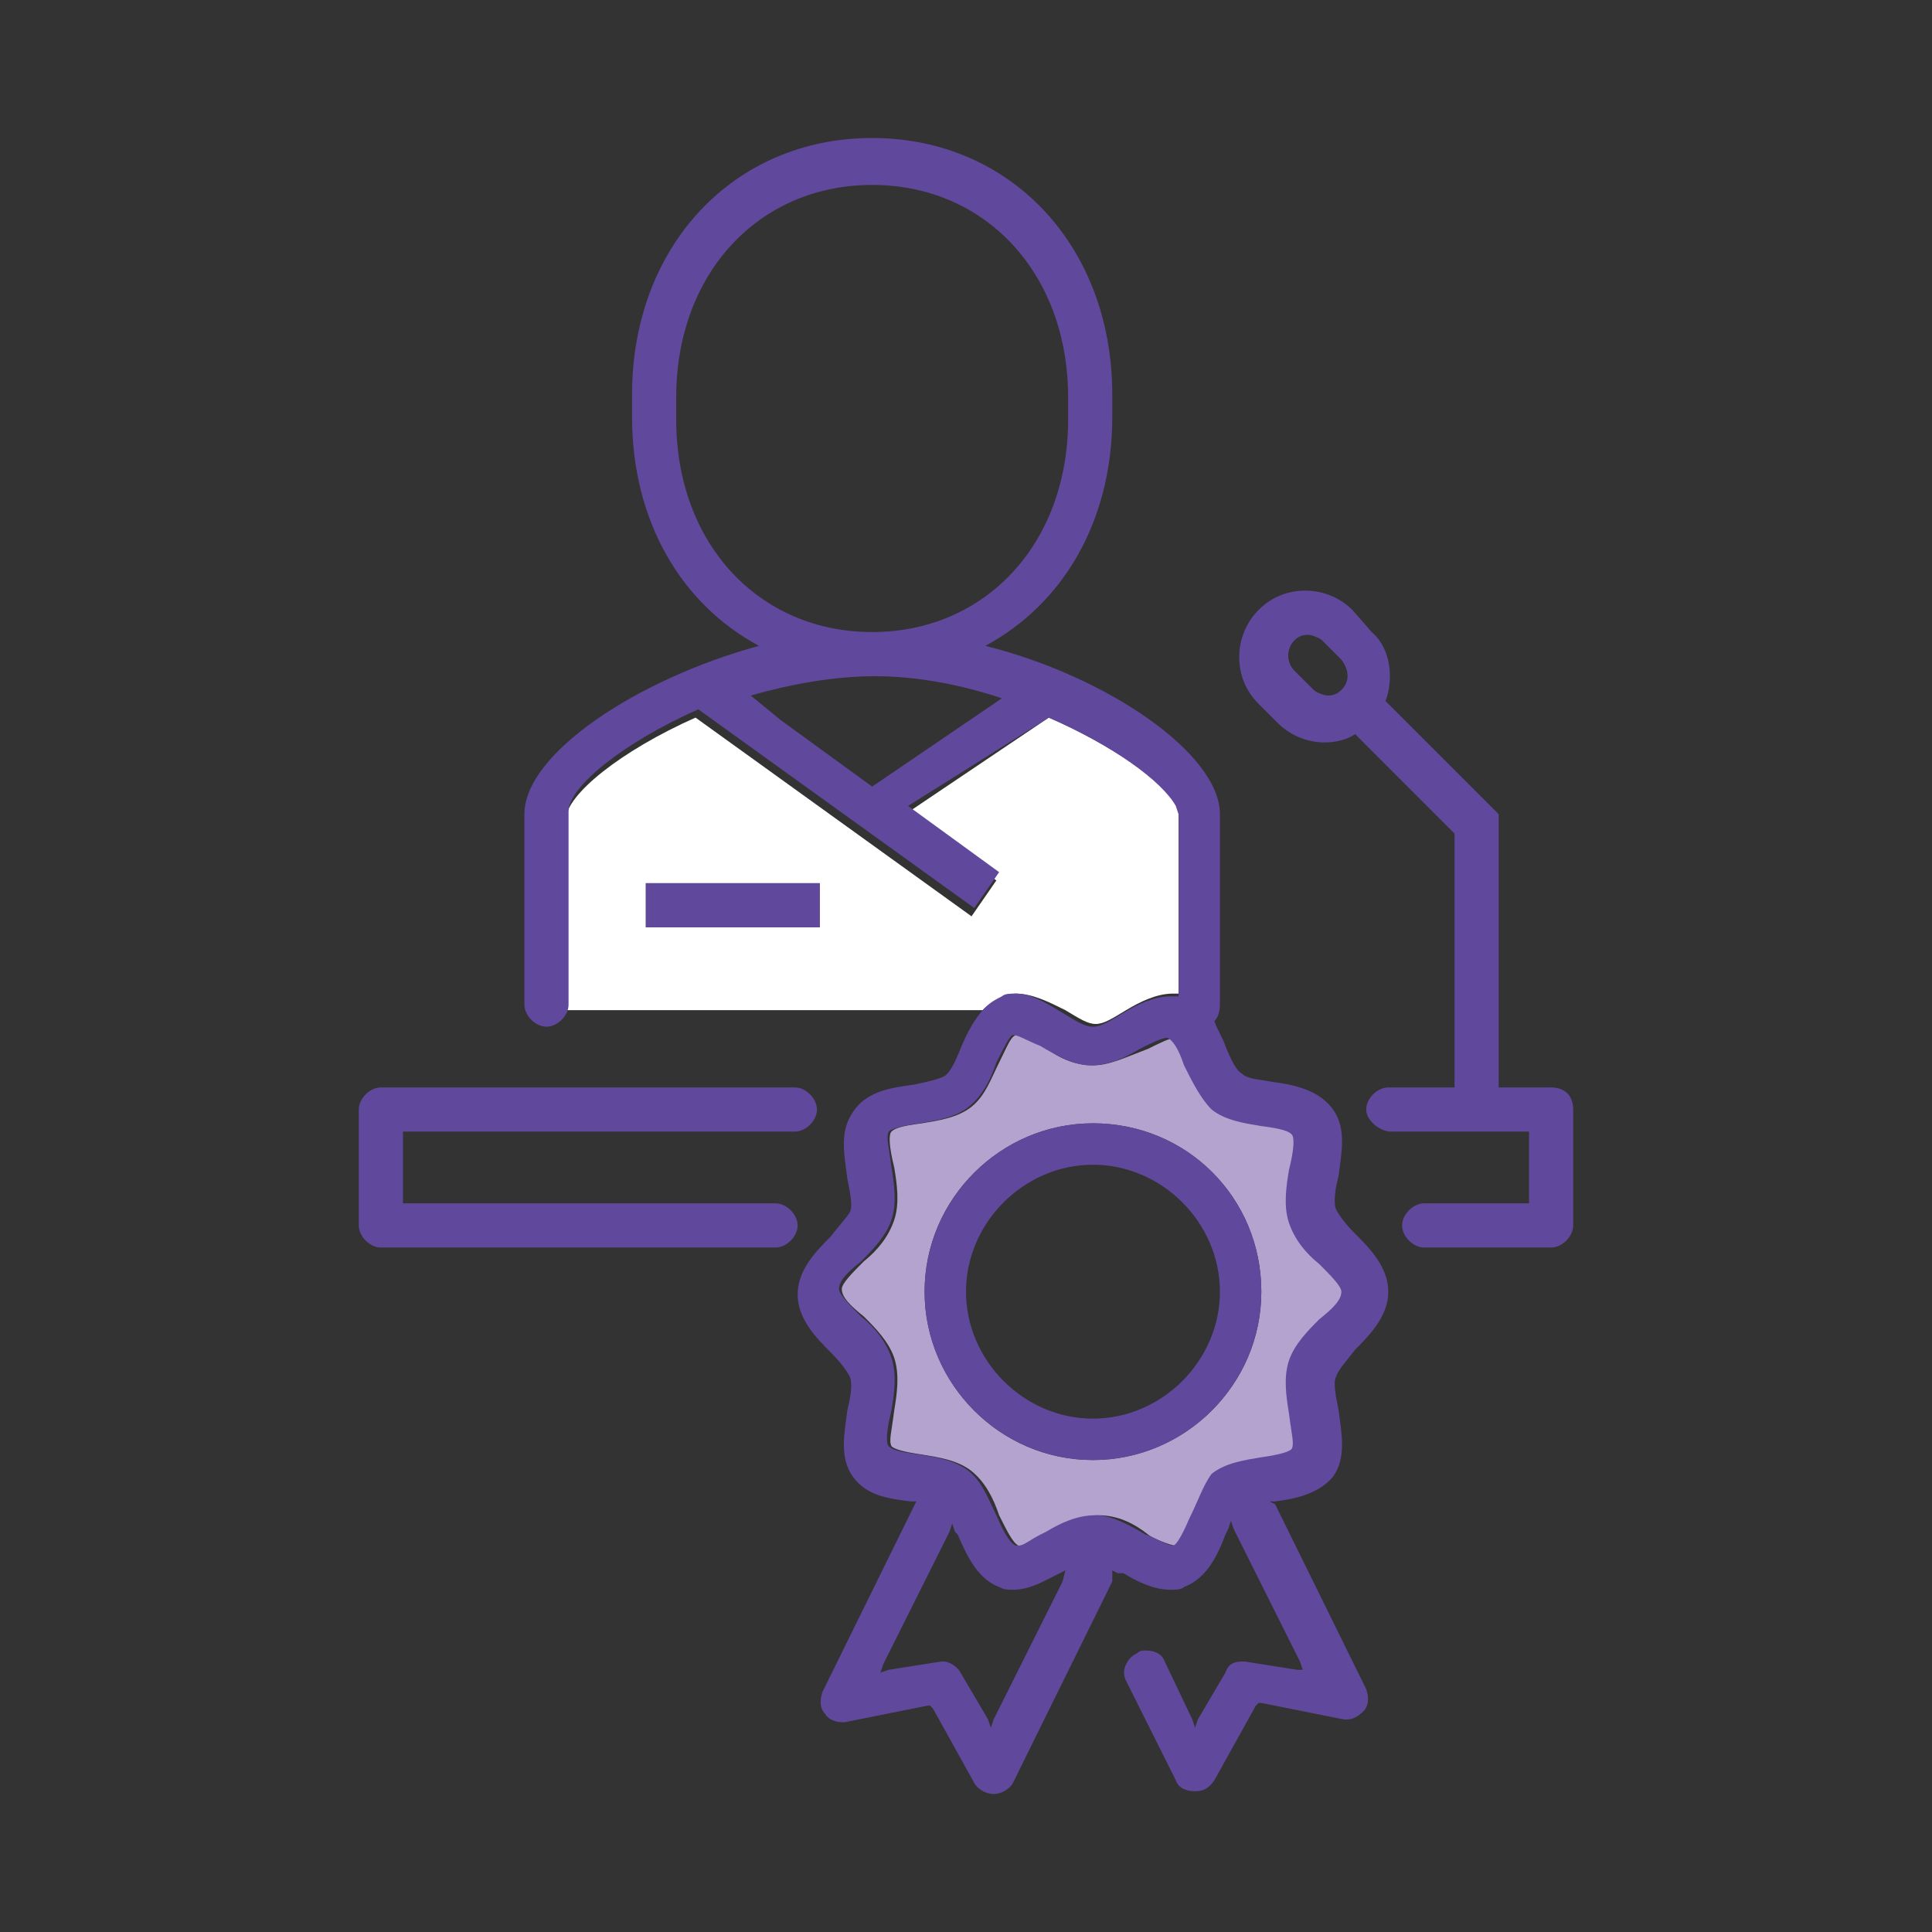 <?xml version="1.0" encoding="utf-8"?>
<!-- Generator: Adobe Illustrator 22.1.0, SVG Export Plug-In . SVG Version: 6.00 Build 0)  -->
<svg version="1.1" xmlns="http://www.w3.org/2000/svg" xmlns:xlink="http://www.w3.org/1999/xlink" x="0px" y="0px"
	 viewBox="0 0 70 70" style="enable-background:new 0 0 70 70;" xml:space="preserve">
<rect x="0" y="0" width="70" height="70" fill="#333333" stroke="none"/>
<style type="text/css">
	.st0{fill:#FFFFFF;}
	.st1{fill:#60489D;}
	.st2{fill:#B4A3CF;}
	.st3{fill:#B3A2CE;}
	.st4{fill:#A5D3EE;}
</style>
<g id="principle-dentist_1_">
</g>
<g id="associate-dentist_1_">
</g>
<g id="dental-hygienist">
</g>
<g id="dental-assistant">
</g>
<g id="practice-support-team-member">
</g>
<g id="professor-of-dentistry">
	<g>
		<path class="st2" d="M39.6,38.6c-0.7,0-1.3-0.3-1.8-0.7c-0.5-0.3-0.8-0.4-1-0.4c0,0,0,0,0,0h0l0,0c-0.2,0.1-0.3,0.4-0.6,1
			c-0.3,0.6-0.5,1.2-1,1.6c-0.5,0.4-1.2,0.5-1.8,0.6c-0.8,0.1-1,0.2-1.1,0.3c-0.1,0.1-0.1,0.5,0.1,1.3c0.1,0.6,0.2,1.3,0,1.9
			c-0.2,0.6-0.6,1.1-1.1,1.5c-0.4,0.4-0.8,0.8-0.8,1c0,0.3,0.3,0.6,0.8,1c0.4,0.4,0.9,0.9,1.1,1.5c0.2,0.6,0.1,1.3,0,1.9
			c-0.1,0.8-0.2,1.1-0.1,1.3c0.1,0.1,0.4,0.2,1.1,0.3c0.6,0.1,1.3,0.2,1.8,0.6c0.5,0.4,0.8,1,1,1.6c0.3,0.6,0.5,1,0.7,1.1
			c0,0,0.1,0,0.1,0c0.2,0,0.4-0.1,0.8-0.4l0.2-0.1c0.5-0.3,1.2-0.6,1.8-0.6c0.7,0,1.3,0.3,1.8,0.7c0.1,0.1,0.8,0.4,1,0.4l0,0l0,0
			c0.1-0.1,0.3-0.3,0.6-1c0.3-0.6,0.5-1.2,1-1.6c0.5-0.4,1.2-0.5,1.8-0.6c0.8-0.1,1-0.2,1.1-0.3c0.1-0.1,0.1-0.5-0.1-1.3
			c-0.1-0.6-0.2-1.3,0-1.9c0.2-0.6,0.6-1.1,1.1-1.5c0.4-0.4,0.8-0.8,0.8-1c0-0.3-0.3-0.6-0.8-1c-0.4-0.4-0.9-0.9-1.1-1.5
			c-0.2-0.6-0.1-1.3,0-1.9c0.1-0.8,0.2-1.1,0.1-1.3c-0.1-0.1-0.4-0.2-1.1-0.3c-0.6-0.1-1.3-0.2-1.8-0.6c-0.5-0.4-0.8-1-1-1.6
			c-0.3-0.6-0.5-1-0.6-1l0,0h0c-0.2,0-0.6,0.2-1,0.4C40.8,38.3,40.2,38.6,39.6,38.6z M45.7,46.8c0,3.4-2.8,6.1-6.1,6.1
			c-3.4,0-6.1-2.8-6.1-6.1c0-3.4,2.8-6.1,6.1-6.1C43,40.7,45.7,43.4,45.7,46.8z"/>
		<path class="st0" d="M36.8,36c0.6,0,1.2,0.3,1.8,0.6c0.5,0.3,0.8,0.5,1.1,0.5s0.6-0.2,1.1-0.5c0.5-0.3,1.1-0.6,1.7-0.6
			c0.1,0,0.2,0,0.3,0v-6.4c0-0.1,0-0.1,0-0.2l-0.1-0.3C42.1,28.3,40.3,27,38,26l-5.2,3.5l3.3,2.4l-0.9,1.3l-10-7.2
			c-2.7,1.2-4.7,2.8-4.7,3.7v6.9h15.1c0.2-0.2,0.4-0.3,0.6-0.4C36.4,36.1,36.6,36,36.8,36z M29.7,33.6h-6.3V32h6.3V33.6z"/>
		<g>
			<path class="st1" d="M39.6,40.7c-3.4,0-6.1,2.8-6.1,6.1c0,3.4,2.8,6.1,6.1,6.1c3.4,0,6.1-2.8,6.1-6.1
				C45.7,43.4,43,40.7,39.6,40.7z M39.6,51.4c-2.5,0-4.6-2.1-4.6-4.6c0-2.5,2.1-4.6,4.6-4.6c2.5,0,4.6,2.1,4.6,4.6
				C44.2,49.3,42.1,51.4,39.6,51.4z"/>
			<rect x="23.4" y="32" class="st1" width="6.3" height="1.6"/>
			<path class="st1" d="M28.1,43.6H14.6V41h14.2c0.4,0,0.8-0.4,0.8-0.8s-0.4-0.8-0.8-0.8h-15c-0.4,0-0.8,0.4-0.8,0.8v4.2
				c0,0.4,0.4,0.8,0.8,0.8h14.3c0.4,0,0.8-0.4,0.8-0.8S28.5,43.6,28.1,43.6z"/>
			<path class="st1" d="M56.2,39.4h-1.9v-9.9l-4.1-4.1c0.3-0.8,0.2-1.9-0.5-2.5L49,22.1c-0.4-0.4-1-0.7-1.7-0.7
				c-0.6,0-1.2,0.2-1.7,0.7c-0.4,0.4-0.7,1-0.7,1.7c0,0.6,0.2,1.2,0.7,1.7l0.7,0.7c0.4,0.4,1,0.7,1.7,0.7c0.4,0,0.8-0.1,1.1-0.3
				l3.6,3.6v9.2h-2.4c-0.4,0-0.8,0.4-0.8,0.8S50,41,50.4,41h5v2.6h-3.8c-0.4,0-0.8,0.4-0.8,0.8s0.4,0.8,0.8,0.8h4.6
				c0.4,0,0.8-0.4,0.8-0.8v-4.2C57,39.7,56.7,39.4,56.2,39.4z M48.6,25c-0.2,0.2-0.4,0.2-0.5,0.2s-0.4-0.1-0.5-0.2l-0.7-0.7
				c-0.3-0.3-0.3-0.8,0-1.1c0.2-0.2,0.4-0.2,0.5-0.2s0.4,0.1,0.5,0.2l0.7,0.7C48.9,24.3,48.9,24.7,48.6,25z"/>
			<path class="st1" d="M49.1,48.9c0.5-0.5,1.2-1.2,1.2-2.1c0-0.9-0.7-1.6-1.2-2.1c-0.4-0.4-0.6-0.7-0.7-0.9c-0.1-0.3,0-0.8,0.1-1.2
				c0.1-0.8,0.3-1.7-0.2-2.4c-0.5-0.7-1.4-0.9-2.2-1c-0.5-0.1-0.9-0.1-1.1-0.3c-0.2-0.1-0.4-0.5-0.6-1c-0.1-0.3-0.3-0.6-0.4-0.9
				c0.1-0.1,0.2-0.3,0.2-0.6v-6.9c0-2.2-4.1-5-8.5-6.1c2.8-1.5,4.6-4.5,4.6-8.3v-0.8c0-5.4-3.7-9.3-8.7-9.3s-8.7,3.9-8.7,9.3v0.8
				c0,3.8,1.8,6.8,4.6,8.3c-4.4,1.2-8.5,3.9-8.5,6.1v6.9c0,0.4,0.4,0.8,0.8,0.8c0.4,0,0.8-0.4,0.8-0.8v-0.1v-6.9
				c0-0.9,2-2.5,4.7-3.7l10,7.2l0.9-1.3l-3.3-2.4L38,26c2.3,1,4.1,2.3,4.6,3.2l0.1,0.3c0,0.1,0,0.1,0,0.2v6.4c-0.1,0-0.2,0-0.3,0
				c-0.6,0-1.2,0.3-1.7,0.6c-0.5,0.3-0.8,0.5-1.1,0.5s-0.6-0.2-1.1-0.5C38,36.4,37.4,36,36.8,36c-0.2,0-0.4,0-0.5,0.1
				c-0.2,0.1-0.4,0.2-0.6,0.4c-0.4,0.4-0.7,1-0.9,1.5c-0.2,0.5-0.4,0.9-0.6,1c-0.2,0.1-0.6,0.2-1.1,0.3c-0.7,0.1-1.7,0.2-2.2,1
				c-0.5,0.7-0.3,1.6-0.2,2.4c0.1,0.5,0.2,1,0.1,1.2c-0.1,0.2-0.4,0.5-0.7,0.9c-0.5,0.5-1.2,1.2-1.2,2.1c0,0.9,0.7,1.6,1.2,2.1
				c0.4,0.4,0.6,0.7,0.7,0.9c0.1,0.3,0,0.8-0.1,1.2c-0.1,0.8-0.3,1.7,0.2,2.4c0.5,0.7,1.3,0.8,2.1,0.9l0.2,0l-0.1,0.2l-3.3,6.7
				c-0.1,0.3-0.1,0.6,0.1,0.8c0.1,0.2,0.4,0.3,0.6,0.3c0,0,0.1,0,0.1,0l3-0.6l0.1,0l0.1,0.1l1.5,2.7c0.1,0.2,0.4,0.4,0.7,0.4
				c0.3,0,0.6-0.2,0.7-0.4l3.6-7.3c0,0,0-0.1,0-0.1l0-0.1l0-0.2l0.2,0.1l0.1,0l0.1,0c0.5,0.3,1.1,0.6,1.7,0.6c0.2,0,0.4,0,0.5-0.1
				c0.8-0.3,1.2-1.1,1.5-1.9l0.1-0.2l0.1-0.3l0.1,0.3l2.4,4.8l0.1,0.3L47,60.5l-1.9-0.3c-0.1,0-0.1,0-0.1,0c-0.3,0-0.5,0.1-0.6,0.4
				l-1,1.7l-0.1,0.3l-0.1-0.3l-1-2.1c-0.1-0.3-0.4-0.4-0.7-0.4c-0.1,0-0.2,0-0.3,0.1c-0.2,0.1-0.3,0.2-0.4,0.4
				c-0.1,0.2-0.1,0.4,0,0.6l1.8,3.6c0.1,0.3,0.4,0.4,0.7,0.4c0.3,0,0.5-0.1,0.7-0.4l1.5-2.7l0.1-0.1l0.1,0l3,0.6c0.1,0,0.1,0,0.1,0
				c0.2,0,0.4-0.1,0.6-0.3c0.2-0.2,0.2-0.5,0.1-0.8l-3.3-6.7L46,54.4l0.2,0c0.8-0.1,1.6-0.3,2.1-0.9c0.5-0.7,0.3-1.6,0.2-2.4
				c-0.1-0.5-0.2-1-0.1-1.2C48.5,49.6,48.8,49.3,49.1,48.9z M24.5,15.2v-0.8c0-4.5,3-7.7,7.1-7.7s7.1,3.2,7.1,7.7v0.8
				c0,4.5-3,7.7-7.1,7.7C27.5,22.9,24.5,19.7,24.5,15.2z M27.2,25.2c1.4-0.4,3-0.7,4.5-0.7c1.5,0,3.1,0.3,4.6,0.8l-4.7,3.2l-3.3-2.4
				L27.2,25.2z M43.1,55c-0.3,0.7-0.5,1-0.6,1l0,0l0,0c-0.2,0-0.9-0.4-1-0.4c-0.5-0.3-1.2-0.7-1.8-0.7c-0.7,0-1.3,0.3-1.8,0.6
				l-0.2,0.1c-0.4,0.2-0.6,0.4-0.8,0.4c0,0-0.1,0-0.1,0c-0.2-0.1-0.4-0.4-0.7-1.1c-0.3-0.6-0.5-1.2-1-1.6c-0.5-0.4-1.2-0.5-1.8-0.6
				c-0.8-0.1-1-0.2-1.1-0.3c-0.1-0.1-0.1-0.5,0.1-1.3c0.1-0.6,0.2-1.3,0-1.9c-0.2-0.6-0.6-1.1-1.1-1.5c-0.4-0.4-0.8-0.8-0.8-1
				c0-0.3,0.3-0.6,0.8-1c0.4-0.4,0.9-0.9,1.1-1.5c0.2-0.6,0.1-1.3,0-1.9c-0.1-0.8-0.2-1.1-0.1-1.3c0.1-0.1,0.4-0.2,1.1-0.3
				c0.6-0.1,1.3-0.2,1.8-0.6c0.5-0.4,0.8-1,1-1.6c0.3-0.6,0.5-1,0.6-1l0,0h0c0,0,0,0,0,0c0.2,0,0.5,0.2,1,0.4
				c0.5,0.3,1.2,0.7,1.8,0.7c0.7,0,1.3-0.3,1.8-0.6c0.4-0.2,0.8-0.4,1-0.4h0l0,0c0.2,0.1,0.4,0.4,0.6,1c0.3,0.6,0.6,1.2,1,1.6
				c0.5,0.4,1.2,0.5,1.8,0.6c0.8,0.1,1,0.2,1.1,0.3c0.1,0.1,0.1,0.5-0.1,1.3c-0.1,0.6-0.2,1.3,0,1.9c0.2,0.6,0.6,1.1,1.1,1.5
				c0.4,0.4,0.8,0.8,0.8,1c0,0.3-0.3,0.6-0.8,1c-0.4,0.4-0.9,0.9-1.1,1.5c-0.2,0.6-0.1,1.3,0,1.9c0.1,0.8,0.2,1.1,0.1,1.3
				c-0.1,0.1-0.4,0.2-1.1,0.3c-0.6,0.1-1.3,0.2-1.8,0.6C43.6,53.8,43.4,54.4,43.1,55z M38.5,57.3l-2.5,5l-0.1,0.3l-0.1-0.3l-1-1.7
				c-0.1-0.2-0.4-0.4-0.6-0.4c0,0-0.1,0-0.1,0l-1.9,0.3l-0.3,0.1l0.1-0.3l2.4-4.8l0.1-0.3l0.1,0.3l0,0l0.1,0.1
				c0.3,0.7,0.7,1.6,1.5,1.9c0.2,0.1,0.3,0.1,0.5,0.1c0.6,0,1.1-0.3,1.5-0.5l0.4-0.2L38.5,57.3z"/>
		</g>
	</g>
</g>
<g id="student-of-dental-medicine">
</g>
<g id="practice-team">
</g>
</svg>

